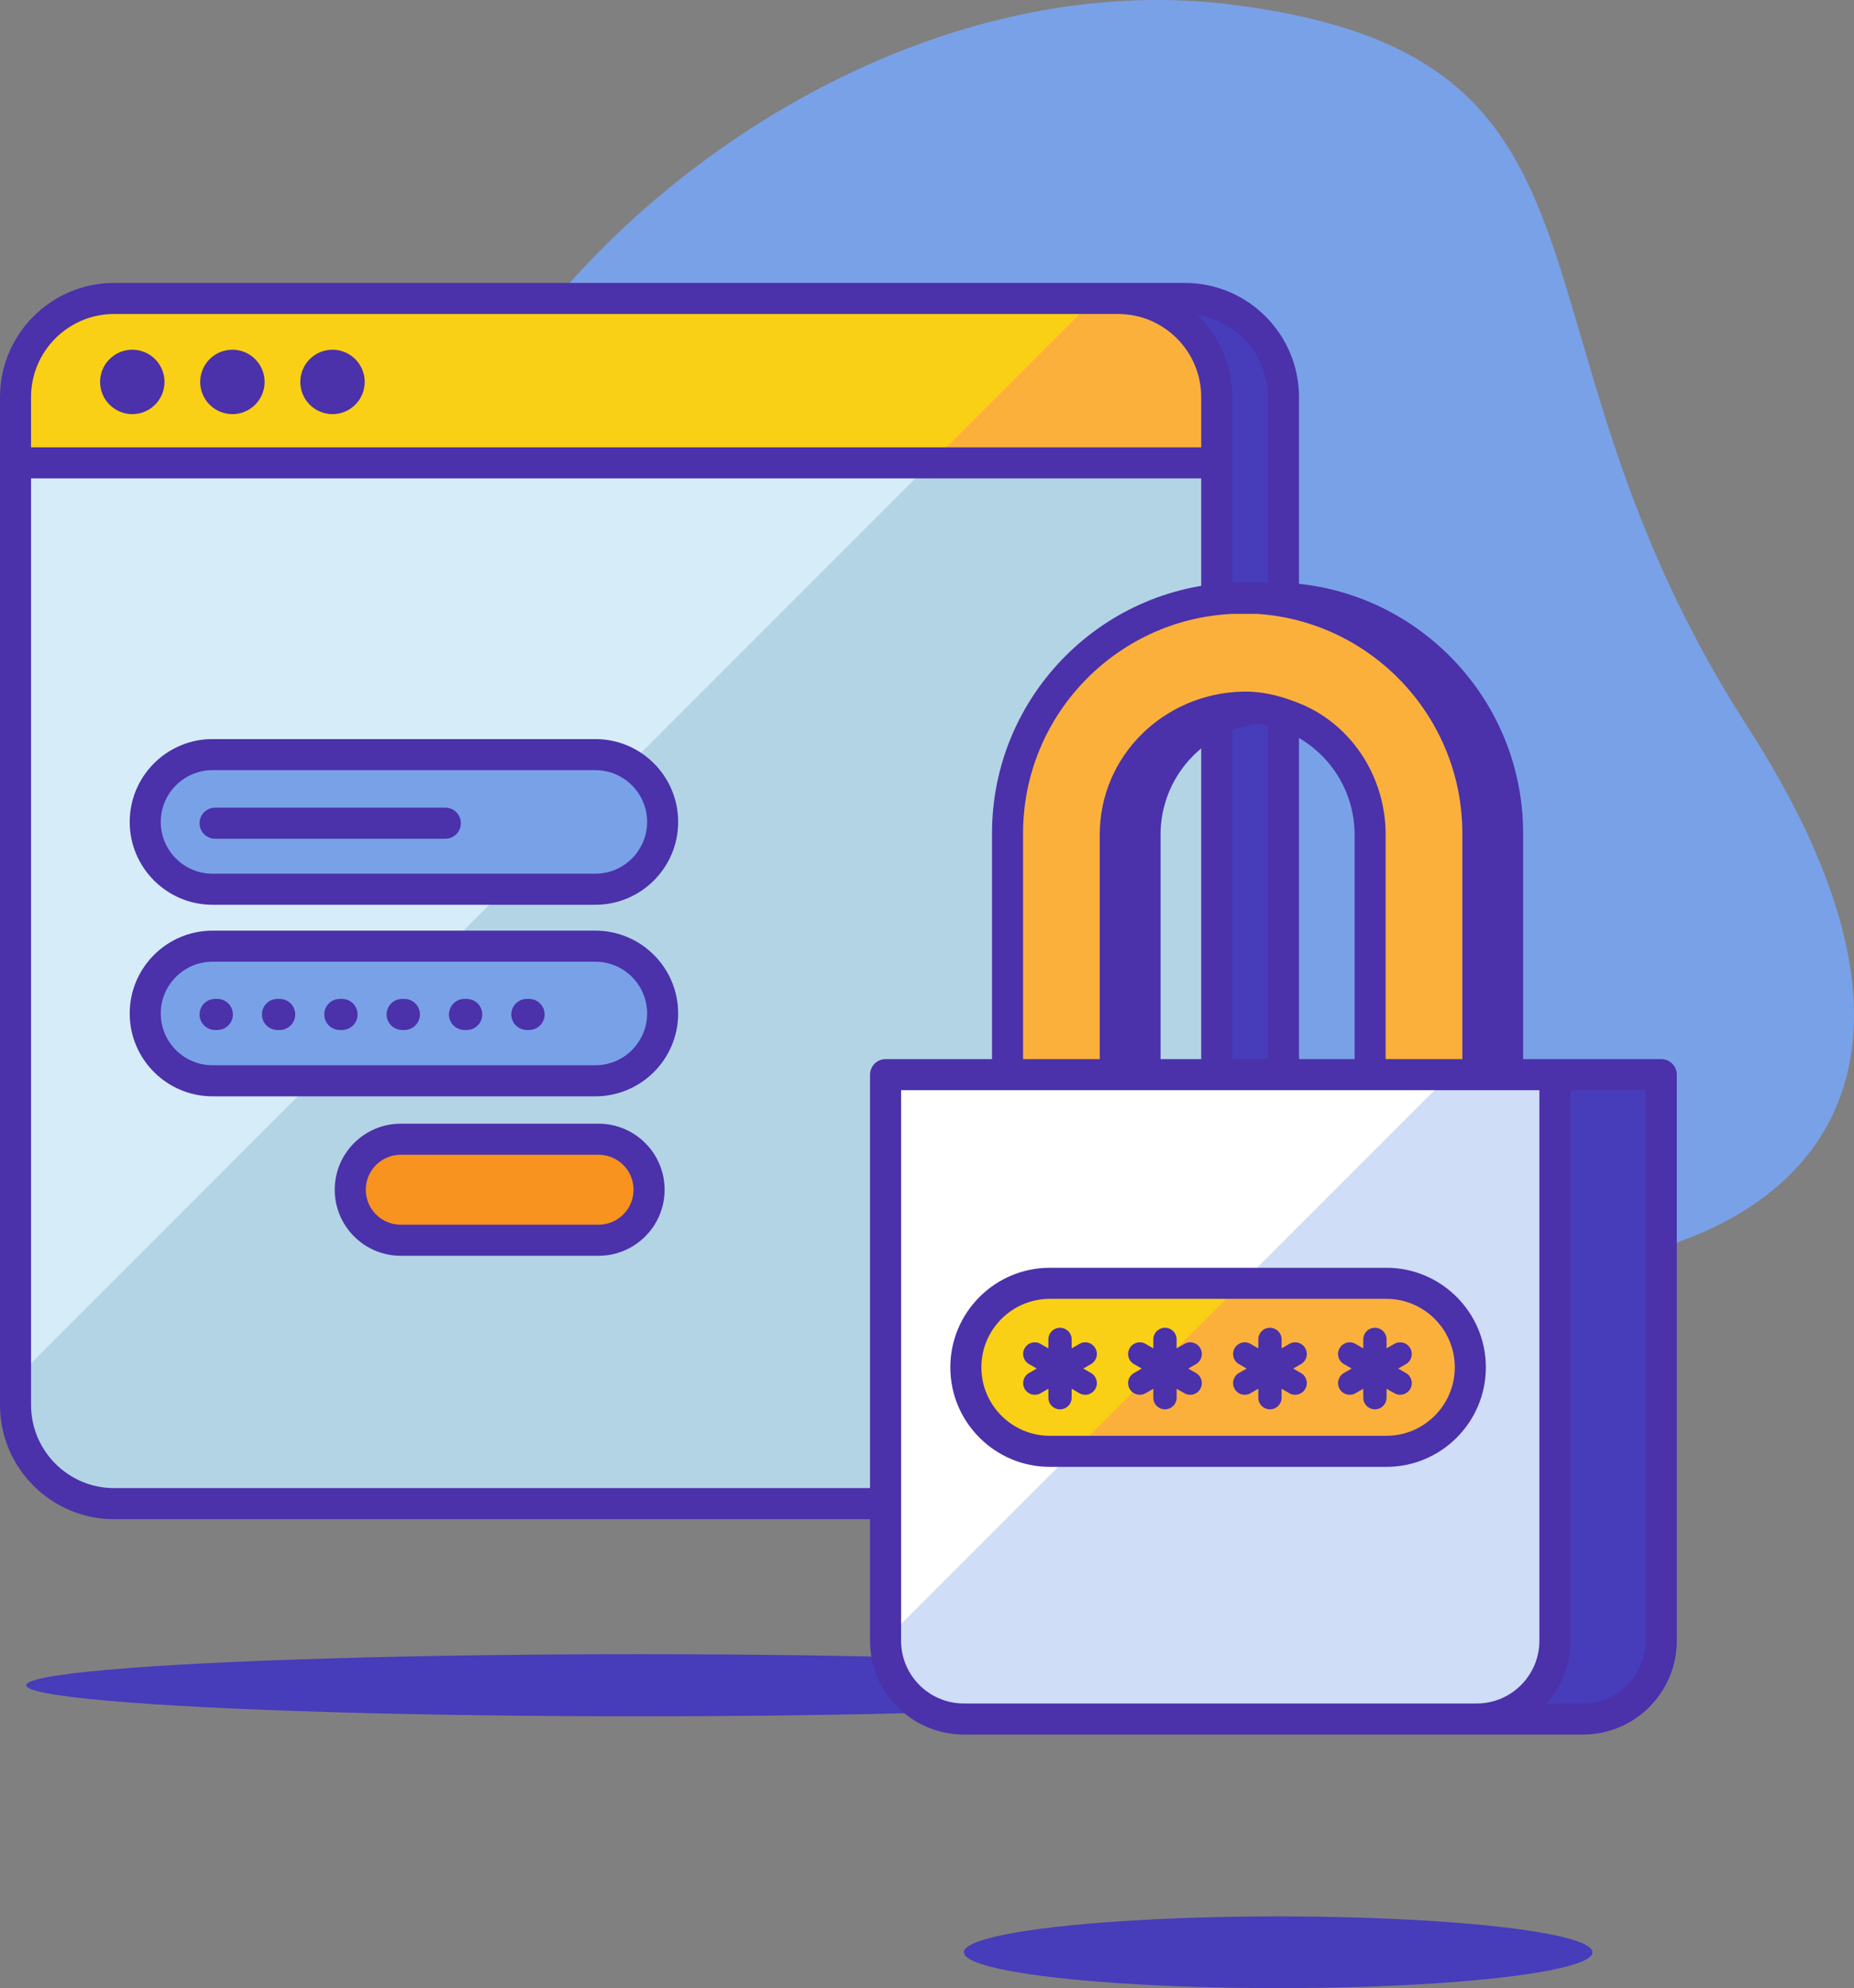 <svg xmlns="http://www.w3.org/2000/svg" xml:space="preserve" viewBox="0 0 3676.259 3939.746" enable-background="new 0 0 3676.259 3939.746" id="security">
  <rect x="0" y="0" width="3676.259" height="3939.746" fill="#808080" stroke="none"/>
  <path d="M367.719 1934.426c-190.211 190.986-190.855 418.876 240.694 720.285 489.793 342.088 1609.525-384.263 2040.755-202.776s1470.627 4.37 816.486-1010.854C2952.464 644.612 3268.357 114.237 2445.239 9.467S798.784 692.392 829.408 1241.893s-284.958 515.083-461.689 692.533z" fill="#79a1e8"></path>
  <path d="M2349.432 2979.67H358.644c-107.992 0-195.536-87.544-195.536-195.536V786.964c0-107.992 87.544-195.536 195.536-195.536h1990.788c107.991 0 195.536 87.544 195.536 195.536v1997.17c0 107.992-87.545 195.536-195.536 195.536z" fill="#473cba"></path>
  <path d="M2217.106 2979.67H226.318c-107.992 0-195.536-87.544-195.536-195.536V786.964c0-107.992 87.544-195.536 195.536-195.536h1990.788c107.992 0 195.536 87.544 195.536 195.536v1997.17c0 107.992-87.544 195.536-195.536 195.536z" fill="#d7ecf9"></path>
  <path d="M2217.106 591.428h-45.394L30.783 2732.359v51.775c0 107.992 87.544 195.538 195.536 195.538h1990.788c107.991 0 195.536-87.545 195.536-195.538V786.964c-.001-107.992-87.545-195.536-195.537-195.536z" fill="#b3d4e5"></path>
  <path d="M2412.642 786.964c0-107.991-87.545-195.536-195.536-195.536H226.318c-107.991 0-195.536 87.545-195.536 195.536v130.197h2381.86V786.964z" fill="#f9d015"></path>
  <path d="M2412.642 786.964c0-107.992-87.544-195.536-195.536-195.536h-45.394l-325.733 325.733h566.663V786.964z" fill="#fbb03b"></path>
  <path d="M2349.429 560.647H226.321C101.528 560.647 0 662.167 0 786.96v1997.173c0 124.793 101.528 226.313 226.321 226.313h2123.108c124.793 0 226.321-101.521 226.321-226.313V786.96c0-124.793-101.529-226.313-226.321-226.313zM61.559 786.96c0-90.842 73.912-164.755 164.762-164.755h1990.786c90.843 0 164.755 73.912 164.755 164.755v99.424H61.559V786.96zm164.762 2161.928c-90.85 0-164.762-73.912-164.762-164.755V947.943h2320.303v1836.191c0 90.842-73.912 164.755-164.755 164.755H226.321zm2287.87-164.755c0 82.404-60.885 150.678-139.996 162.686 42.634-41.181 69.225-98.87 69.225-162.686V786.96c0-63.818-26.591-121.507-69.225-162.687 79.111 12.007 139.996 80.276 139.996 162.687v1997.173z" fill="#4b31aa"></path>
  <path d="M262.353 692.977c-35.213 0-63.858 28.645-63.858 63.858 0 35.213 28.645 63.858 63.858 63.858s63.858-28.645 63.858-63.858c0-35.213-28.646-63.858-63.858-63.858zM460.84 692.977c-35.213 0-63.858 28.645-63.858 63.858 0 35.213 28.645 63.858 63.858 63.858s63.858-28.645 63.858-63.858c0-35.213-28.645-63.858-63.858-63.858zM659.327 692.977c-35.213 0-63.858 28.645-63.858 63.858 0 35.213 28.645 63.858 63.858 63.858 35.213 0 63.865-28.645 63.865-63.858.001-35.213-28.652-63.858-63.865-63.858z" fill="#4b31aa"></path>
  <path d="M1180.573 1762.113H421.351c-73.662 0-133.377-59.715-133.377-133.377s59.715-133.377 133.377-133.377h759.222c73.662 0 133.377 59.715 133.377 133.377s-59.715 133.377-133.377 133.377z" fill="#79a1e8"></path>
  <path d="M1180.576 1792.892H421.351c-90.512 0-164.154-73.642-164.154-164.154 0-90.519 73.642-164.161 164.154-164.161h759.224c90.512 0 164.154 73.642 164.154 164.161 0 90.512-73.642 164.154-164.153 164.154zm-759.225-266.756c-56.569 0-102.595 46.026-102.595 102.603 0 56.569 46.026 102.595 102.595 102.595h759.224c56.569 0 102.595-46.026 102.595-102.595 0-56.576-46.026-102.603-102.595-102.603H421.351z" fill="#4b31aa"></path>
  <path d="M1180.573 2141.724H421.351c-73.662 0-133.377-59.715-133.377-133.377s59.715-133.377 133.377-133.377h759.222c73.662 0 133.377 59.715 133.377 133.377s-59.715 133.377-133.377 133.377z" fill="#79a1e8"></path>
  <path d="M1180.576 2172.5H421.351c-90.512 0-164.154-73.642-164.154-164.153s73.642-164.154 164.154-164.154h759.224c90.512 0 164.154 73.642 164.154 164.154s-73.642 164.153-164.153 164.153zm-759.225-266.748c-56.569 0-102.595 46.026-102.595 102.595s46.026 102.595 102.595 102.595h759.224c56.569 0 102.595-46.026 102.595-102.595s-46.026-102.595-102.595-102.595H421.351z" fill="#4b31aa"></path>
  <path d="M1186.973 2457.695h-392.41c-55.27 0-100.075-44.805-100.075-100.074 0-55.27 44.805-100.075 100.075-100.075h392.41c55.27 0 100.075 44.805 100.075 100.075 0 55.269-44.805 100.074-100.075 100.074z" fill="#f7931e"></path>
  <path d="M1186.97 2488.477H794.565c-72.154 0-130.857-58.703-130.857-130.857s58.703-130.857 130.857-130.857h392.406c72.154 0 130.857 58.703 130.857 130.857-.001 72.153-58.704 130.857-130.858 130.857zm-392.405-200.156c-38.211 0-69.298 31.087-69.298 69.298s31.087 69.299 69.298 69.299h392.406c38.211 0 69.298-31.087 69.298-69.299 0-38.211-31.087-69.298-69.298-69.298H794.565zM883.04 1662.08H426.484c-16.998 0-30.779-13.781-30.779-30.779 0-16.998 13.782-30.779 30.779-30.779H883.04c16.998 0 30.779 13.781 30.779 30.779.001 16.998-13.781 30.779-30.779 30.779zM430.97 2041.05h-4.486c-16.998 0-30.779-13.781-30.779-30.779 0-16.998 13.782-30.779 30.779-30.779h4.486c16.998 0 30.779 13.781 30.779 30.779 0 16.997-13.781 30.779-30.779 30.779zM554.598 2041.05h-4.486c-16.998 0-30.779-13.781-30.779-30.779 0-16.998 13.782-30.779 30.779-30.779h4.486c16.998 0 30.779 13.781 30.779 30.779 0 16.997-13.781 30.779-30.779 30.779zM678.233 2041.05h-4.494c-16.998 0-30.779-13.781-30.779-30.779 0-16.998 13.782-30.779 30.779-30.779h4.494c16.998 0 30.779 13.781 30.779 30.779.001 16.997-13.781 30.779-30.779 30.779zM801.861 2041.05h-4.494c-16.998 0-30.779-13.781-30.779-30.779 0-16.998 13.781-30.779 30.779-30.779h4.494c16.998 0 30.779 13.781 30.779 30.779.001 16.997-13.781 30.779-30.779 30.779zM925.49 2041.05h-4.486c-16.998 0-30.779-13.781-30.779-30.779 0-16.998 13.781-30.779 30.779-30.779h4.486c16.998 0 30.779 13.781 30.779 30.779 0 16.997-13.782 30.779-30.779 30.779zM1049.118 2041.05h-4.486c-16.998 0-30.779-13.781-30.779-30.779 0-16.998 13.781-30.779 30.779-30.779h4.486c16.998 0 30.779 13.781 30.779 30.779 0 16.997-13.782 30.779-30.779 30.779z" fill="#4b31aa"></path>
  <ellipse cx="2534.441" cy="3868.682" rx="623.28" ry="71.064" fill="#473cba"></ellipse>
  <ellipse cx="1266.289" cy="3339.55" rx="1214.289" ry="61.559" fill="#473cba"></ellipse>
  <path d="M3139.033 3406.436H2121.872c-85.635 0-155.055-69.421-155.055-155.055V2129.574h1327.272v1121.807c0 85.634-69.421 155.055-155.056 155.055z" fill="#473cba"></path>
  <path d="M2928.158 3406.436H1910.997c-85.635 0-155.055-69.421-155.055-155.055V2129.574h1327.272v1121.807c0 85.634-69.421 155.055-155.056 155.055z" fill="#fff"></path>
  <path d="M2875.323 2129.574 1755.942 3248.956v2.425c0 85.633 69.421 155.055 155.055 155.055h1017.161c85.634 0 155.054-69.422 155.054-155.055V2129.574h-207.889z" fill="#cfddf7"></path>
  <path d="M2523.108 1184.922c-257.527 0-466.292 208.766-466.293 466.291v478.36h213.619v-475.596c0-139.547 113.125-252.673 252.673-252.673 139.547 0 252.673 113.126 252.673 252.673v475.595h213.619v-478.36c.001-257.524-208.765-466.29-466.291-466.29z" fill="#473cba"></path>
  <path d="M2464.121 1184.922c-257.526 0-466.292 208.766-466.293 466.291v478.36h213.619v-475.596c0-139.548 113.125-252.673 252.673-252.673 139.547 0 252.673 113.126 252.673 252.673v475.595h213.619v-478.36c.001-257.524-208.765-466.29-466.291-466.29z" fill="#fbb03b"></path>
  <path d="M3139.034 3437.216c102.467 0 185.833-83.365 185.833-185.833V2129.57c0-16.998-13.781-30.779-30.779-30.779h-273.91v-447.577c0-274.09-222.984-497.075-497.067-497.075h-58.989c-274.09 0-497.075 222.984-497.075 497.075v447.577h-211.104c-16.998 0-30.779 13.782-30.779 30.779v1121.813c0 102.468 83.365 185.833 185.833 185.833h1228.037zm-645.203-2220.683c226.323 15.337 405.8 204.528 405.8 434.681v447.577h-152.055V1653.98c0-116.578-69.581-219.761-171.574-260.393-26.53-10.569-65.913-24.135-111.879-23.06-156.251 3.653-283.453 127.16-283.453 283.453v444.811h-152.062v-447.577c0-232.971 183.871-423.483 414.115-434.681h51.108zm-192.615 437.447c0-112.345 83.95-205.399 192.401-219.875 108.451 14.477 192.4 107.53 192.4 219.875v444.811h-384.801V1653.98zm751.222 506.37v1091.033c0 68.525-55.75 124.274-124.282 124.274H1910.997c-68.524 0-124.274-55.75-124.274-124.274V2160.35h1265.715zm210.87 1091.033c0 68.525-55.75 124.274-124.274 124.274h-72.844c29.695-32.949 47.805-76.533 47.805-124.274V2160.35h149.313v1091.033z" fill="#4b31aa"></path>
  <path d="M2748.998 2876.001h-667.363c-91.945 0-166.481-74.536-166.481-166.481s74.536-166.481 166.481-166.481h667.363c91.945 0 166.481 74.536 166.481 166.481s-74.536 166.481-166.481 166.481z" fill="#f9d015"></path>
  <path d="M2748.998 2543.037h-287.139l-332.962 332.964h620.102c91.945 0 166.482-74.536 166.482-166.483-.001-91.943-74.538-166.481-166.483-166.481z" fill="#fbb03b"></path>
  <path d="M2748.996 2906.777h-667.36c-108.772 0-197.262-88.49-197.262-197.255 0-108.772 88.49-197.262 197.262-197.262h667.36c108.772 0 197.262 88.49 197.262 197.262 0 108.765-88.49 197.255-197.262 197.255zm-667.36-332.959c-74.829 0-135.704 60.875-135.704 135.704 0 74.822 60.875 135.696 135.704 135.696h667.36c74.829 0 135.704-60.875 135.704-135.696 0-74.829-60.875-135.704-135.704-135.704h-667.36z" fill="#4b31aa"></path>
  <path d="m2163.401 2720.846-15.358-8.867 15.358-8.867c11.039-6.372 14.826-20.492 8.446-31.531-6.365-11.039-20.477-14.833-31.531-8.446l-15.352 8.863v-17.73c0-12.752-10.333-23.084-23.084-23.084s-23.084 10.332-23.084 23.084v17.73l-15.352-8.863c-11.046-6.387-25.151-2.593-31.531 8.446-6.38 11.039-2.592 25.158 8.446 31.531l15.358 8.867-15.358 8.867c-11.039 6.372-14.826 20.492-8.446 31.531 4.276 7.409 12.031 11.55 20.011 11.55a22.93 22.93 0 0 0 11.52-3.104l15.352-8.863v17.73c0 12.752 10.333 23.084 23.084 23.084s23.084-10.333 23.084-23.084v-17.73l15.352 8.863a22.938 22.938 0 0 0 11.52 3.104c7.98 0 15.735-4.14 20.011-11.55 6.38-11.039 2.592-25.158-8.446-31.531zM2371.536 2720.846l-15.358-8.867 15.358-8.867c11.039-6.372 14.826-20.492 8.446-31.531-6.365-11.039-20.477-14.833-31.531-8.446l-15.352 8.863v-17.73c0-12.752-10.333-23.084-23.084-23.084s-23.084 10.332-23.084 23.084v17.73l-15.352-8.863c-11.046-6.387-25.151-2.593-31.531 8.446-6.38 11.039-2.593 25.158 8.446 31.531l15.358 8.867-15.358 8.867c-11.039 6.372-14.826 20.492-8.446 31.531 4.276 7.409 12.031 11.55 20.011 11.55a22.93 22.93 0 0 0 11.52-3.104l15.352-8.863v17.73c0 12.752 10.333 23.084 23.084 23.084s23.084-10.333 23.084-23.084v-17.73l15.352 8.863a22.94 22.94 0 0 0 11.52 3.104c7.98 0 15.735-4.14 20.011-11.55 6.38-11.039 2.593-25.158-8.446-31.531zM2579.672 2720.846l-15.358-8.867 15.358-8.867c11.039-6.372 14.826-20.492 8.446-31.531-6.365-11.039-20.477-14.833-31.531-8.446l-15.352 8.863v-17.73c0-12.752-10.333-23.084-23.084-23.084s-23.084 10.332-23.084 23.084v17.73l-15.352-8.863c-11.046-6.387-25.151-2.593-31.531 8.446-6.38 11.039-2.593 25.158 8.446 31.531l15.358 8.867-15.358 8.867c-11.039 6.372-14.826 20.492-8.446 31.531 4.276 7.409 12.031 11.55 20.011 11.55a22.93 22.93 0 0 0 11.52-3.104l15.352-8.863v17.73c0 12.752 10.333 23.084 23.084 23.084s23.084-10.333 23.084-23.084v-17.73l15.352 8.863a22.94 22.94 0 0 0 11.52 3.104c7.98 0 15.735-4.14 20.011-11.55 6.38-11.039 2.593-25.158-8.446-31.531zM2787.808 2720.846l-15.358-8.867 15.358-8.867c11.039-6.372 14.826-20.492 8.446-31.531-6.365-11.039-20.477-14.833-31.531-8.446l-15.352 8.863v-17.73c0-12.752-10.332-23.084-23.084-23.084-12.752 0-23.084 10.332-23.084 23.084v17.73l-15.352-8.863c-11.046-6.387-25.151-2.593-31.531 8.446-6.38 11.039-2.592 25.158 8.446 31.531l15.358 8.867-15.358 8.867c-11.039 6.372-14.826 20.492-8.446 31.531 4.276 7.409 12.031 11.55 20.011 11.55a22.93 22.93 0 0 0 11.52-3.104l15.352-8.863v17.73c0 12.752 10.333 23.084 23.084 23.084 12.752 0 23.084-10.333 23.084-23.084v-17.73l15.352 8.863a22.94 22.94 0 0 0 11.52 3.104c7.98 0 15.735-4.14 20.011-11.55 6.38-11.039 2.593-25.158-8.446-31.531z" fill="#4b31aa"></path>
</svg>

